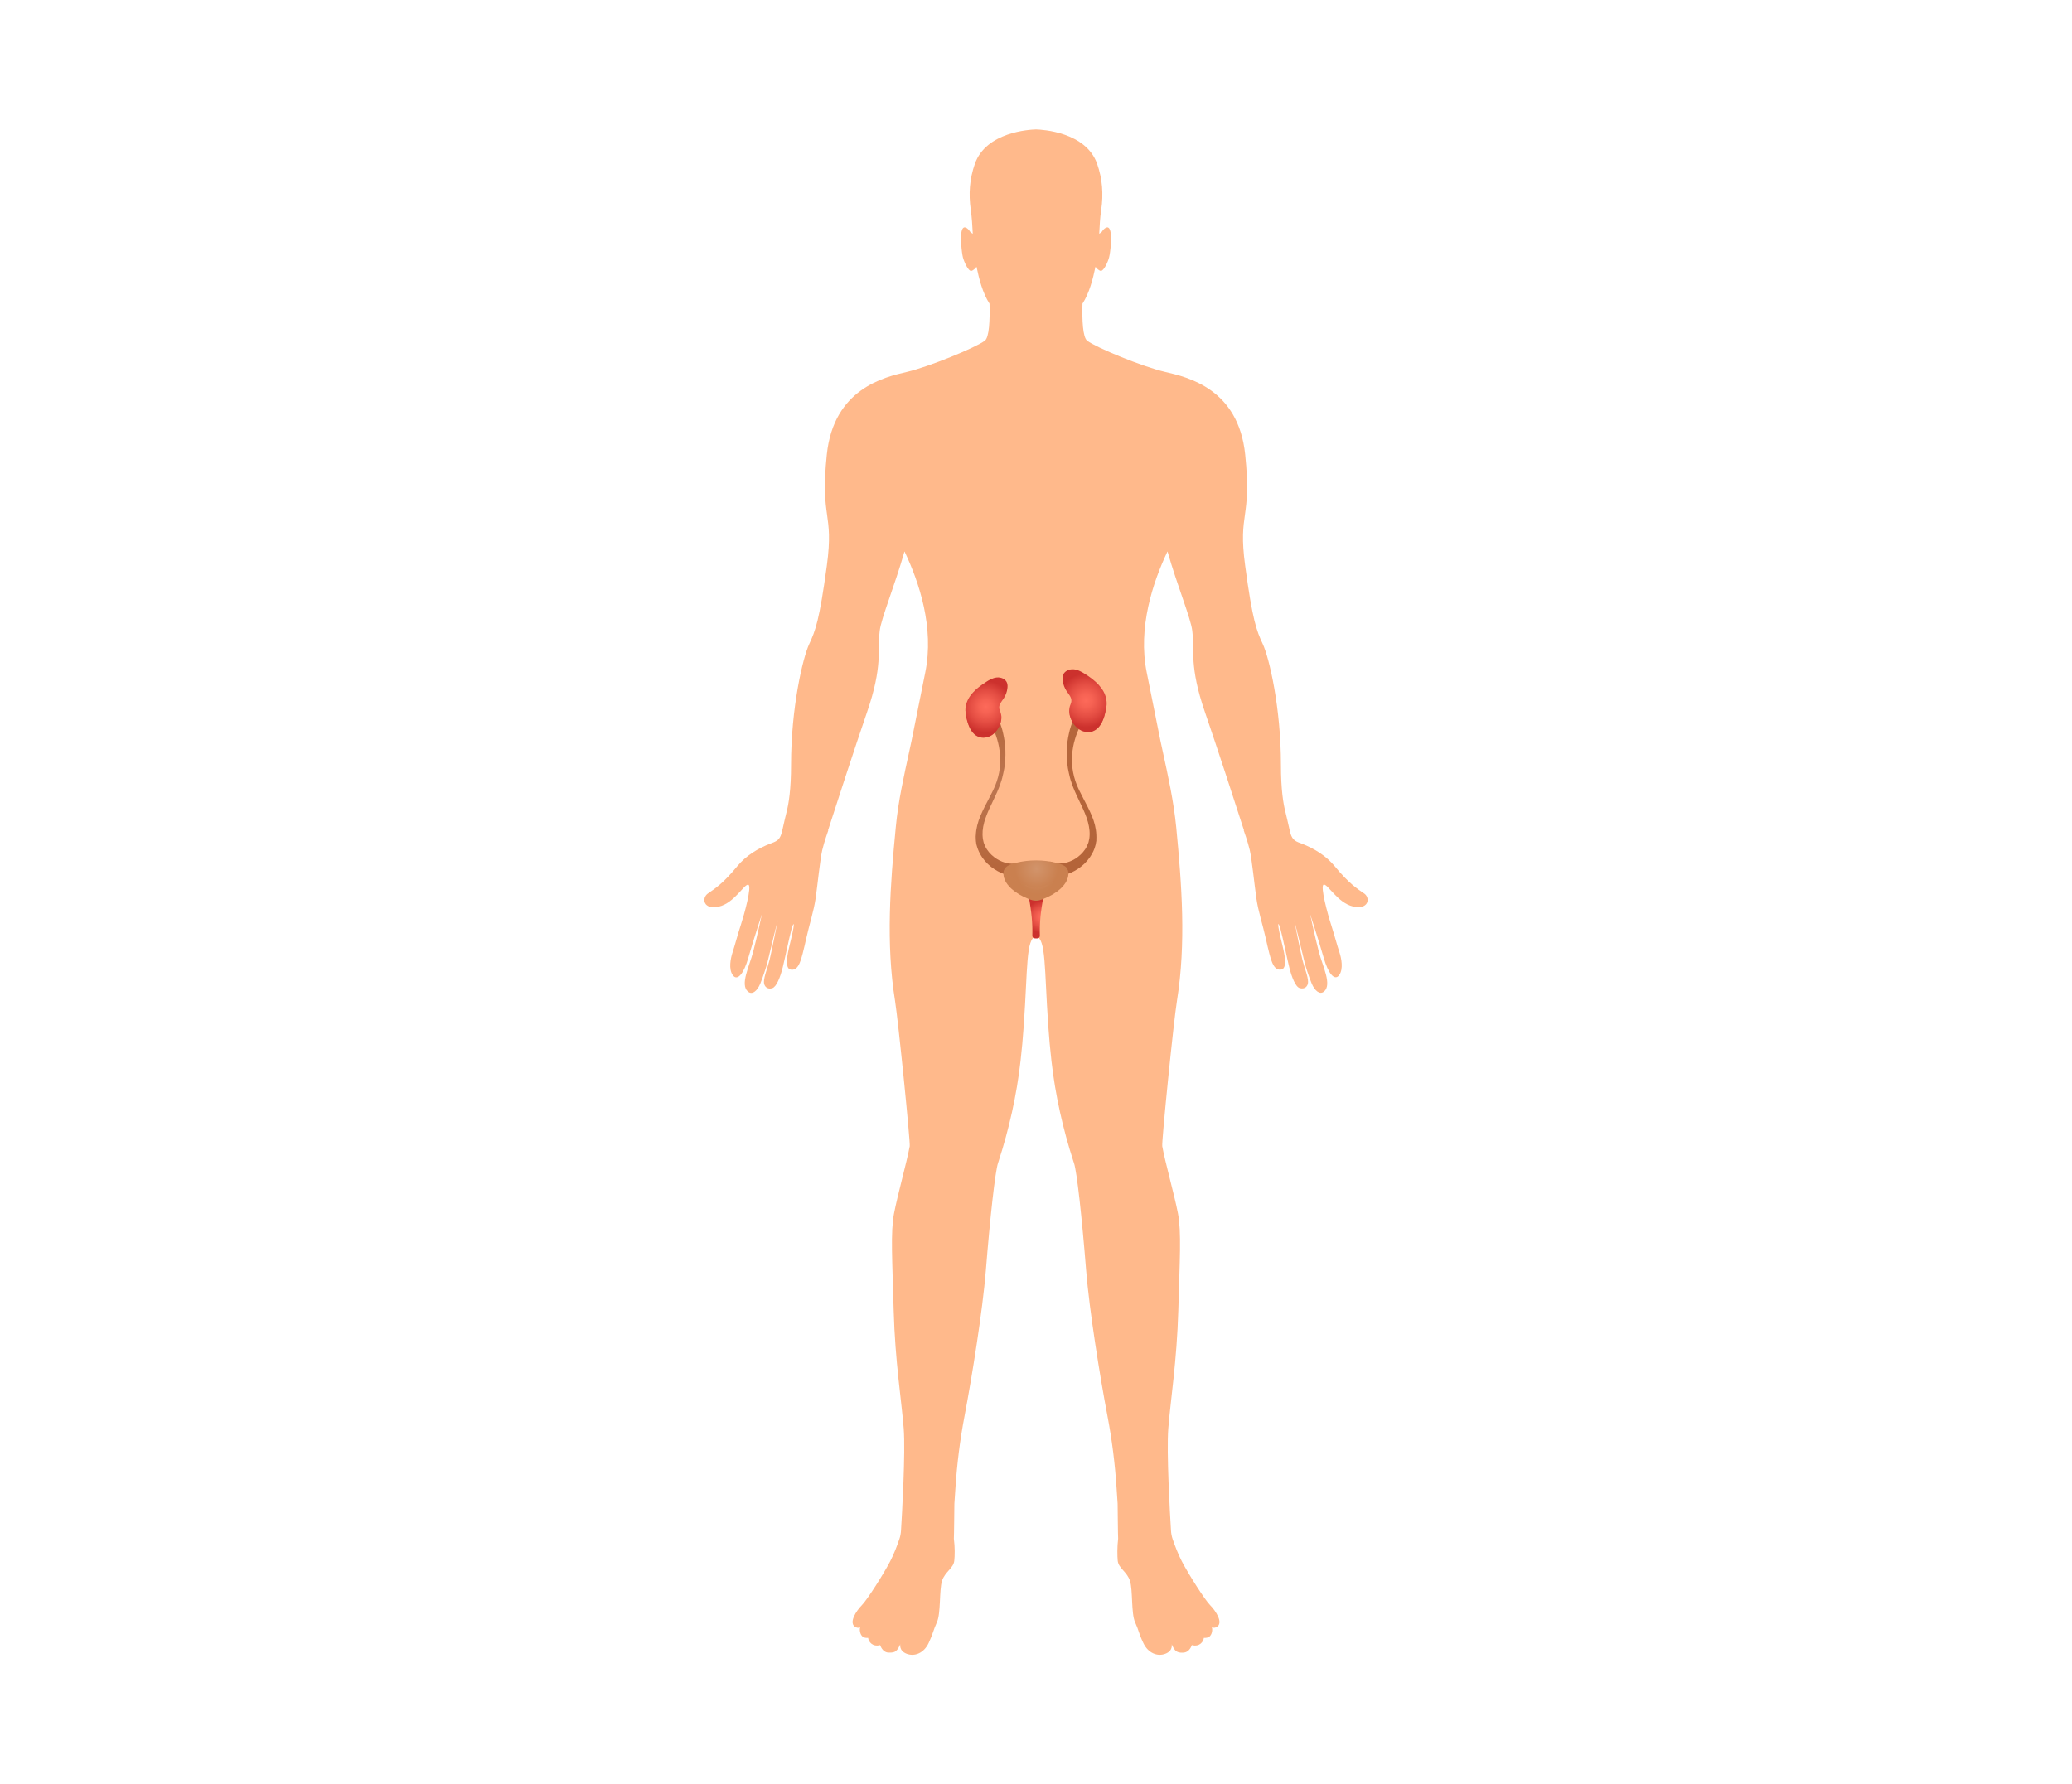 <svg width="1024" height="882" viewBox="0 0 1024 882" fill="none" xmlns="http://www.w3.org/2000/svg">
<path d="M674.125 441.645C670.806 439.317 666.712 436.818 659.602 428.156C655.335 422.984 649.431 419.364 643.225 416.994C642.105 416.563 640.898 416.175 639.907 415.443C637.882 413.977 637.537 410.961 636.977 408.677C636.416 406.436 635.985 404.108 635.382 401.867C634.175 397.342 633.055 390.146 633.055 378.122C633.055 349.636 627.194 325.028 624.091 318.392C620.988 311.755 619.006 306.67 615.386 279.735C611.723 252.801 618.747 257.24 615.386 224.703C612.024 192.166 587.029 186.434 575.824 183.848C564.62 181.262 541.736 171.825 537.297 168.42C535.099 166.739 534.754 158.25 534.97 150.104C538.374 144.847 540.141 137.909 541.391 131.875C541.908 132.565 543.029 133.814 544.063 133.901C545.442 133.987 547.511 129.634 548.114 127.264C548.76 124.894 549.622 116.878 548.631 113.861C547.683 110.845 545.399 113.215 544.666 114.378C544.408 114.809 543.848 115.197 543.244 115.542C543.46 111.577 543.632 107.612 544.235 103.691C545.356 95.934 544.839 88.478 542.21 80.98C536.651 65.207 515.017 64.086 512 64C508.983 64.086 487.349 65.163 481.79 80.98C479.161 88.478 478.644 95.934 479.765 103.691C480.325 107.612 480.54 111.577 480.756 115.542C480.153 115.197 479.592 114.809 479.334 114.378C478.601 113.215 476.317 110.845 475.369 113.861C474.421 116.878 475.283 124.894 475.886 127.264C476.533 129.634 478.558 134.03 479.937 133.901C480.971 133.814 482.092 132.565 482.609 131.875C483.859 137.909 485.626 144.847 489.03 150.104C489.246 158.293 488.901 166.782 486.703 168.42C482.264 171.781 459.381 181.219 448.176 183.848C436.971 186.434 412.019 192.166 408.614 224.703C405.253 257.24 412.277 252.801 408.614 279.735C404.951 306.67 403.012 311.755 399.909 318.392C396.806 325.028 390.945 349.636 390.945 378.122C390.945 390.146 389.825 397.342 388.618 401.867C388.015 404.108 387.584 406.393 387.024 408.677C386.463 410.961 386.118 413.977 384.093 415.443C383.102 416.132 381.938 416.563 380.775 416.994C374.569 419.364 368.665 422.984 364.399 428.156C357.288 436.818 353.237 439.317 349.875 441.645C346.557 443.972 347.634 449.919 355.262 448.152C362.89 446.428 367.932 436.732 369.828 437.335C371.725 437.895 367.76 452.246 366.165 457.073C364.571 461.899 363.063 467.717 362.071 470.691C361.08 473.664 359.96 479.094 362.201 482.111C364.442 485.128 367.631 481.249 369.828 473.449C372.026 465.692 376.551 451.815 376.551 451.815C376.551 451.815 374.052 463.537 372.199 470.605C370.346 477.672 365.605 486.765 369.656 490.17C371.811 491.98 374.31 489.696 375.733 486.248C377.155 482.801 378.965 477.026 379.094 476.466C380.43 470.691 384.395 454.746 384.395 454.746C384.395 454.746 381.852 468.105 380.344 474.44C379.525 477.974 377.543 482.585 377.543 485.429C377.543 487.67 379.309 489.222 381.637 488.489C383.748 487.843 385.601 483.145 386.851 478.146C388.101 473.018 389.997 463.709 391.161 459.314C391.592 457.633 392.324 455.995 392.281 457.245C392.195 459.96 390.083 467.329 389.394 471.036C388.532 475.733 388.704 479.051 390.902 479.31C392.281 479.482 393.488 479.137 394.695 477.069C396.074 474.699 397.409 468.493 398.401 464.097C399.995 456.986 402.15 450.436 403.098 444.058C404.003 437.68 405.339 424.622 406.33 420.355C407.321 416.089 409.347 410.487 409.347 410.487H409.218C413.096 398.463 422.448 369.589 428.524 351.963C436.325 329.338 433.61 321.538 434.773 311.755C435.549 305.42 442.186 289.561 447.012 272.581C454.295 287.837 461.794 310.29 457.269 332.441C449.382 371.356 451.839 360.022 449.383 371.356C446.668 383.854 443.909 396.093 442.703 408.892C439.945 437.421 437.79 466.338 442.315 494.566C443.952 504.865 449.943 564.552 449.598 566.578C448.176 574.335 443.608 590.625 441.841 599.804C440.074 608.984 440.979 622.774 441.668 647.856C442.358 672.937 445.547 692.373 446.624 706.164C447.529 718.015 445.806 748.225 445.288 756.542C445.202 758.008 444.944 759.43 444.47 760.809C443.435 763.868 441.841 768.135 439.902 771.841C436.454 778.435 428.524 790.889 425.896 793.518C423.267 796.147 419 802.525 422.965 804.378C424.387 805.025 425.077 804.378 425.077 804.378C424.56 806.447 425.465 808.645 426.714 809.291C427.749 809.808 429.042 809.636 429.042 809.636C429.171 811.273 431.024 814.29 434.989 813.213C434.989 813.213 435.98 816.747 439.083 816.919C440.117 816.962 441.108 816.919 442.056 816.574C442.918 816.229 443.866 815.238 444.944 812.782C444.944 812.782 444.168 815.971 448.047 817.479C451.968 818.987 456.579 817.221 458.95 812.178C461.32 807.136 461.061 806.231 463.044 801.879C465.026 797.526 464.121 786.149 465.543 781.495C467.009 776.883 471.232 775.289 471.62 771.453C471.878 769.169 471.964 764.773 471.404 760.593C471.49 760.593 471.663 743.312 471.663 743.312L472.18 735.598C472.956 723.704 474.421 711.809 476.662 700.087C480.411 680.393 485.626 647.77 487.22 627.989C489.332 601.485 491.831 579.205 493.21 574.982C493.254 574.809 493.383 574.508 493.469 574.206C498.727 558.002 502.476 541.281 504.372 524.344C504.975 519.001 505.536 513.097 505.967 506.719C507.906 478.836 507.001 463.666 512 462.934C516.999 463.666 516.094 478.836 518.033 506.719C518.464 513.054 519.025 518.958 519.628 524.344C521.524 541.281 525.273 558.002 530.531 574.206C530.66 574.551 530.747 574.809 530.79 574.982C532.212 579.205 534.668 601.485 536.78 627.989C538.374 647.77 543.589 680.393 547.338 700.087C549.579 711.809 551.044 723.66 551.82 735.598L552.337 743.312C552.337 743.312 552.51 760.593 552.596 760.593C552.079 764.73 552.165 769.126 552.38 771.453C552.768 775.289 556.992 776.883 558.457 781.495C559.922 786.106 558.974 797.483 560.956 801.879C562.939 806.231 562.68 807.179 565.05 812.178C567.421 817.221 572.075 818.987 575.954 817.479C579.875 815.971 579.056 812.782 579.056 812.782C580.091 815.238 581.039 816.229 581.944 816.574C582.892 816.962 583.883 817.005 584.917 816.919C587.977 816.747 589.011 813.213 589.011 813.213C592.976 814.29 594.829 811.273 594.959 809.636C594.959 809.636 596.251 809.765 597.286 809.291C598.535 808.688 599.484 806.49 598.923 804.378C598.923 804.378 599.656 804.981 601.035 804.378C605.043 802.568 600.776 796.19 598.105 793.518C595.476 790.889 587.546 778.435 584.099 771.841C582.159 768.135 580.565 763.825 579.53 760.809C579.056 759.43 578.798 758.008 578.712 756.542C578.194 748.225 576.471 717.972 577.376 706.164C578.453 692.373 581.599 672.937 582.332 647.856C583.021 622.774 583.926 608.984 582.159 599.804C580.392 590.625 575.781 574.378 574.402 566.578C574.014 564.509 580.004 504.865 581.685 494.566C586.21 466.295 584.055 437.421 581.297 408.892C580.048 396.136 577.333 383.854 574.618 371.356C572.161 360.022 574.618 371.356 566.731 332.441C562.249 310.29 569.748 287.837 576.988 272.581C581.814 289.561 588.451 305.42 589.227 311.755C590.39 321.495 587.676 329.338 595.476 351.963C601.552 369.546 610.904 398.42 614.783 410.444H614.653C614.653 410.444 616.679 416.046 617.67 420.312C618.661 424.579 619.997 437.637 620.902 444.015C621.807 450.393 624.005 456.943 625.599 464.054C626.591 468.45 627.927 474.656 629.306 477.026C630.512 479.094 631.719 479.439 633.098 479.267C635.296 479.008 635.468 475.69 634.606 470.992C633.917 467.286 631.805 459.874 631.719 457.202C631.676 455.952 632.408 457.59 632.839 459.27C634.003 463.666 635.899 472.975 637.149 478.103C638.399 483.102 640.252 487.843 642.364 488.446C644.734 489.136 646.458 487.627 646.458 485.386C646.458 482.542 644.475 477.931 643.656 474.397C642.148 468.062 639.605 454.702 639.605 454.702C639.605 454.702 643.57 470.605 644.906 476.422C645.035 476.983 646.802 482.757 648.268 486.205C649.69 489.61 652.232 491.937 654.344 490.127C658.395 486.722 653.655 477.629 651.801 470.561C649.948 463.494 647.449 451.772 647.449 451.772C647.449 451.772 651.974 465.649 654.172 473.406C656.369 481.163 659.558 485.085 661.799 482.068C664.04 479.051 662.92 473.578 661.929 470.648C660.938 467.717 659.386 461.899 657.835 457.03C656.24 452.203 652.319 437.852 654.172 437.292C656.068 436.732 661.11 446.385 668.738 448.109C676.366 449.833 677.443 443.929 674.125 441.601V441.645Z" fill="#FFB98B"/>
<path d="M487.005 346.662C487.005 346.662 487.953 346.404 488.341 347.05C488.556 347.352 488.858 347.697 489.202 348.128C489.547 348.602 489.935 349.162 490.366 349.808C490.797 350.455 491.228 351.144 491.659 351.92C491.874 352.308 492.09 352.696 492.348 353.127C492.564 353.558 492.779 353.989 492.995 354.463C493.9 356.273 494.676 358.471 495.365 360.884C495.968 363.297 496.529 365.969 496.744 368.77C496.96 371.615 496.96 374.588 496.615 377.648C496.529 378.424 496.399 379.156 496.313 379.932C496.184 380.708 496.012 381.483 495.839 382.259C495.494 383.811 495.15 385.362 494.589 386.87C493.598 389.93 492.219 392.861 490.84 395.748C489.461 398.635 488.082 401.437 487.091 404.324C486.057 407.168 485.496 410.056 485.582 412.771C485.582 413.46 485.712 414.107 485.755 414.753L485.97 415.701C486.057 416.046 486.1 416.434 486.229 416.735C486.617 417.813 487.091 418.933 487.78 419.924C489.116 421.95 490.84 423.458 492.607 424.579C494.374 425.699 496.184 426.346 497.778 426.69C498.597 426.82 499.33 426.949 500.019 426.949C500.364 426.949 500.709 426.949 501.011 426.949C501.312 426.949 501.614 426.906 501.873 426.863C502.433 426.863 502.907 426.691 503.338 426.604C503.769 426.518 504.07 426.389 504.372 426.303C504.889 426.087 505.191 426.001 505.191 426.001L507.346 432.767C507.346 432.767 506.872 432.853 505.967 433.025C505.493 433.112 504.975 433.198 504.286 433.198C503.639 433.198 502.864 433.284 502.045 433.198C500.364 433.198 498.382 432.767 496.27 432.077C494.159 431.345 491.918 430.138 489.806 428.501C487.694 426.863 485.712 424.665 484.29 421.95C483.557 420.614 482.997 419.149 482.566 417.468C482.436 417.037 482.437 416.735 482.393 416.391L482.307 415.83V415.572L482.264 415.443V415.313V415.227C482.264 414.408 482.135 413.633 482.264 412.814C482.393 409.582 483.255 406.349 484.505 403.376C485.755 400.402 487.263 397.558 488.728 394.757C490.194 391.912 491.659 389.197 492.607 386.267C493.598 383.38 494.158 380.449 494.288 377.562C494.417 374.674 494.201 371.873 493.727 369.287C493.253 366.702 492.521 364.332 491.702 362.22C490.84 360.108 489.978 358.255 489.03 356.661C488.815 356.273 488.599 355.885 488.384 355.497C488.168 355.152 487.91 354.807 487.694 354.463C487.263 353.773 486.875 353.213 486.487 352.696C486.1 352.179 485.798 351.748 485.453 351.36C485.108 350.972 484.807 350.584 484.548 350.325C483.988 349.808 484.419 348.946 484.419 348.946L487.048 346.792L487.005 346.662Z" fill="url(#paint0_linear_3201_1684)"/>
<path d="M539.668 348.818C539.668 348.818 540.099 349.679 539.539 350.197C539.281 350.498 538.979 350.843 538.634 351.231C538.289 351.619 537.988 352.093 537.6 352.567C537.212 353.041 536.824 353.644 536.393 354.334C536.178 354.679 535.962 355.023 535.704 355.368C535.488 355.756 535.273 356.101 535.057 356.532C534.109 358.083 533.247 359.979 532.385 362.091C531.61 364.203 530.834 366.573 530.36 369.159C529.886 371.744 529.67 374.546 529.8 377.433C529.972 380.32 530.532 383.294 531.48 386.138C532.428 389.026 533.894 391.784 535.359 394.628C536.824 397.429 538.333 400.273 539.582 403.247C540.832 406.221 541.694 409.41 541.823 412.685C541.909 413.504 541.823 414.323 541.823 415.098V415.184V415.314V415.443V415.702L541.694 416.262C541.608 416.65 541.608 416.951 541.522 417.339C541.091 419.02 540.573 420.528 539.798 421.821C538.376 424.536 536.393 426.734 534.282 428.372C532.17 430.052 529.972 431.216 527.817 431.949C525.706 432.638 523.723 433.026 522.042 433.069C521.224 433.155 520.448 433.069 519.802 433.069C519.155 433.069 518.595 432.983 518.121 432.897C517.216 432.724 516.742 432.638 516.742 432.638L518.897 425.872C518.897 425.872 519.198 425.958 519.715 426.174C519.974 426.26 520.319 426.432 520.75 426.475C521.181 426.562 521.655 426.734 522.215 426.734C522.473 426.734 522.775 426.777 523.077 426.82C523.378 426.82 523.723 426.82 524.068 426.82C524.757 426.82 525.49 426.691 526.309 426.562C527.903 426.217 529.713 425.57 531.48 424.45C533.247 423.329 534.971 421.778 536.307 419.796C536.997 418.804 537.471 417.641 537.859 416.607C537.988 416.348 538.031 415.917 538.117 415.572L538.333 414.624C538.376 413.978 538.548 413.288 538.505 412.642C538.591 409.927 537.988 407.039 536.997 404.195C536.005 401.351 534.626 398.507 533.247 395.619C531.868 392.775 530.489 389.801 529.498 386.742C528.938 385.233 528.593 383.682 528.248 382.13C528.076 381.355 527.947 380.579 527.774 379.803C527.688 379.027 527.559 378.252 527.473 377.519C527.128 374.459 527.128 371.486 527.343 368.641C527.559 365.797 528.119 363.168 528.722 360.755C529.412 358.342 530.188 356.187 531.093 354.334C531.308 353.86 531.523 353.429 531.739 352.998C531.954 352.567 532.213 352.179 532.428 351.791C532.859 351.015 533.29 350.326 533.721 349.68C534.152 349.076 534.54 348.473 534.885 347.999C535.23 347.568 535.488 347.223 535.747 346.921C536.135 346.275 537.083 346.534 537.083 346.534L539.712 348.688L539.668 348.818Z" fill="url(#paint1_linear_3201_1684)"/>
<path d="M478.085 356.617C478.99 359.72 480.584 363.039 483.601 364.202C485.583 364.978 487.953 364.676 489.807 363.599C491.66 362.522 493.039 360.755 493.944 358.815C494.849 356.79 495.236 354.463 494.547 352.351C494.288 351.575 493.901 350.8 493.814 349.981C493.685 348.214 495.021 346.749 496.012 345.283C497.003 343.775 497.65 342.051 497.865 340.241C497.995 339.336 497.995 338.345 497.65 337.483C496.917 335.587 494.633 334.682 492.608 334.897C490.582 335.113 488.772 336.147 487.092 337.268C482.61 340.155 478.085 343.991 477.266 349.291C476.878 351.748 477.395 354.247 478.085 356.661V356.617Z" fill="url(#paint2_radial_3201_1684)"/>
<path style="mix-blend-mode:multiply" opacity="0.55" d="M477.352 348.774C477.352 348.774 477.266 349.119 477.266 349.292C476.878 351.748 477.395 354.247 478.085 356.661C478.99 359.764 480.584 363.082 483.601 364.246C485.583 365.021 487.953 364.72 489.807 363.642C491.66 362.565 493.039 360.798 493.944 358.859C494.676 357.221 495.064 355.368 494.806 353.601C488.901 356.704 481.92 353.989 477.352 348.817V348.774Z" fill="url(#paint3_radial_3201_1684)"/>
<path d="M545.959 353.429C545.011 356.661 543.416 360.151 540.27 361.401C538.202 362.22 535.745 361.918 533.806 360.798C531.867 359.677 530.401 357.867 529.453 355.799C528.505 353.687 528.074 351.231 528.764 349.033C529.022 348.214 529.453 347.438 529.496 346.576C529.626 344.723 528.204 343.215 527.169 341.707C526.135 340.155 525.445 338.345 525.187 336.492C525.058 335.544 525.058 334.51 525.402 333.605C526.178 331.622 528.505 330.674 530.617 330.847C532.728 331.019 534.625 332.139 536.392 333.26C541.089 336.233 545.83 340.241 546.735 345.714C547.166 348.3 546.648 350.929 545.916 353.385L545.959 353.429Z" fill="url(#paint4_radial_3201_1684)"/>
<path style="mix-blend-mode:multiply" opacity="0.55" d="M528.463 350.843C528.334 352.524 528.765 354.247 529.455 355.799C530.403 357.824 531.868 359.677 533.807 360.798C535.747 361.918 538.203 362.22 540.272 361.401C543.418 360.151 545.055 356.661 545.96 353.429C546.607 351.231 547.081 348.904 546.865 346.576C541.78 351.403 534.928 353.773 528.42 350.843H528.463Z" fill="url(#paint5_radial_3201_1684)"/>
<path d="M515.706 443.11C514.5 442.981 513.25 442.894 512.043 442.765C510.793 442.894 509.587 442.981 508.38 443.11C509.845 450.738 510.362 457.03 510.19 462.158C510.19 462.675 510.19 463.279 510.707 463.623C511.052 463.839 511.526 463.882 512.043 463.882C512.56 463.882 513.034 463.882 513.379 463.623C513.896 463.279 513.939 462.675 513.896 462.158C513.724 456.987 514.241 450.738 515.706 443.11Z" fill="url(#paint6_radial_3201_1684)"/>
<path d="M527.083 428.889C525.92 427.639 523.894 426.949 521.912 426.475C521.912 426.475 521.869 426.475 521.826 426.475C515.491 424.924 508.552 424.924 502.217 426.475C502.217 426.475 502.174 426.475 502.131 426.475C500.149 426.949 498.123 427.639 496.959 428.889C495.968 430.009 495.796 431.388 495.968 432.724C496.701 437.766 502.131 441.86 508.251 444.317C509.414 444.791 510.621 445.179 511.957 445.222C513.25 445.222 514.499 444.791 515.663 444.317C521.782 441.903 527.212 437.809 527.945 432.724C528.117 431.388 527.945 430.009 526.954 428.889H527.083Z" fill="url(#paint7_radial_3201_1684)"/>
<path style="mix-blend-mode:multiply" opacity="0.35" d="M516.052 437.939C514.802 438.413 513.466 438.801 512.044 438.844C510.622 438.844 509.286 438.413 508.036 437.939C503.123 436.129 498.598 433.414 496.271 430.052C495.926 430.914 495.883 431.819 496.012 432.724C496.745 437.766 502.175 441.86 508.295 444.317C509.458 444.791 510.665 445.179 512.001 445.222C513.294 445.222 514.543 444.791 515.707 444.317C521.826 441.903 527.257 437.809 527.989 432.724C528.118 431.819 528.075 430.914 527.731 430.052C525.403 433.414 520.921 436.129 515.966 437.939H516.052Z" fill="url(#paint8_radial_3201_1684)"/>
<defs>
<linearGradient id="paint0_linear_3201_1684" x1="494.762" y1="346.619" x2="494.762" y2="433.672" gradientUnits="userSpaceOnUse">
<stop stop-color="#B46439"/>
<stop offset="0.47" stop-color="#BD7650"/>
<stop offset="1" stop-color="#B46439"/>
</linearGradient>
<linearGradient id="paint1_linear_3201_1684" x1="529.282" y1="-849.45" x2="529.282" y2="433.672" gradientUnits="userSpaceOnUse">
<stop stop-color="#B46439"/>
<stop offset="0.47" stop-color="#BD7650"/>
<stop offset="1" stop-color="#B46439"/>
</linearGradient>
<radialGradient id="paint2_radial_3201_1684" cx="0" cy="0" r="1" gradientUnits="userSpaceOnUse" gradientTransform="translate(487.238 349.375) rotate(4.44) scale(12.799 12.799)">
<stop stop-color="#FD6A5A"/>
<stop offset="0.25" stop-color="#F66253"/>
<stop offset="0.63" stop-color="#E34C42"/>
<stop offset="1" stop-color="#CC312D"/>
</radialGradient>
<radialGradient id="paint3_radial_3201_1684" cx="0" cy="0" r="1" gradientUnits="userSpaceOnUse" gradientTransform="translate(487.238 349.375) rotate(4.44) scale(12.799 12.799)">
<stop stop-color="#FD6A5A"/>
<stop offset="0.25" stop-color="#F66253"/>
<stop offset="0.63" stop-color="#E34C42"/>
<stop offset="1" stop-color="#CC312D"/>
</radialGradient>
<radialGradient id="paint4_radial_3201_1684" cx="0" cy="0" r="1" gradientUnits="userSpaceOnUse" gradientTransform="translate(536.702 346.224) rotate(175.17) scale(13.36 13.36)">
<stop stop-color="#FD6A5A"/>
<stop offset="0.25" stop-color="#F66253"/>
<stop offset="0.63" stop-color="#E34C42"/>
<stop offset="1" stop-color="#CC312D"/>
</radialGradient>
<radialGradient id="paint5_radial_3201_1684" cx="0" cy="0" r="1" gradientUnits="userSpaceOnUse" gradientTransform="translate(536.704 346.224) rotate(175.17) scale(13.36 13.36)">
<stop stop-color="#FD6A5A"/>
<stop offset="0.25" stop-color="#F66253"/>
<stop offset="0.63" stop-color="#E34C42"/>
<stop offset="1" stop-color="#CC312D"/>
</radialGradient>
<radialGradient id="paint6_radial_3201_1684" cx="0" cy="0" r="1" gradientUnits="userSpaceOnUse" gradientTransform="translate(514.844 453.194) scale(7.929 7.93)">
<stop stop-color="#FD6A5A"/>
<stop offset="0.25" stop-color="#F66253"/>
<stop offset="0.63" stop-color="#E34C42"/>
<stop offset="1" stop-color="#CC312D"/>
</radialGradient>
<radialGradient id="paint7_radial_3201_1684" cx="0" cy="0" r="1" gradientUnits="userSpaceOnUse" gradientTransform="translate(512.301 429.406) scale(15.471 15.471)">
<stop stop-color="#D2946B"/>
<stop offset="0.69" stop-color="#CA804F"/>
</radialGradient>
<radialGradient id="paint8_radial_3201_1684" cx="0" cy="0" r="1" gradientUnits="userSpaceOnUse" gradientTransform="translate(512.302 433.198) scale(13.747 13.748)">
<stop stop-color="#D2946B"/>
<stop offset="0.69" stop-color="#CA804F"/>
</radialGradient>
</defs>
</svg>
